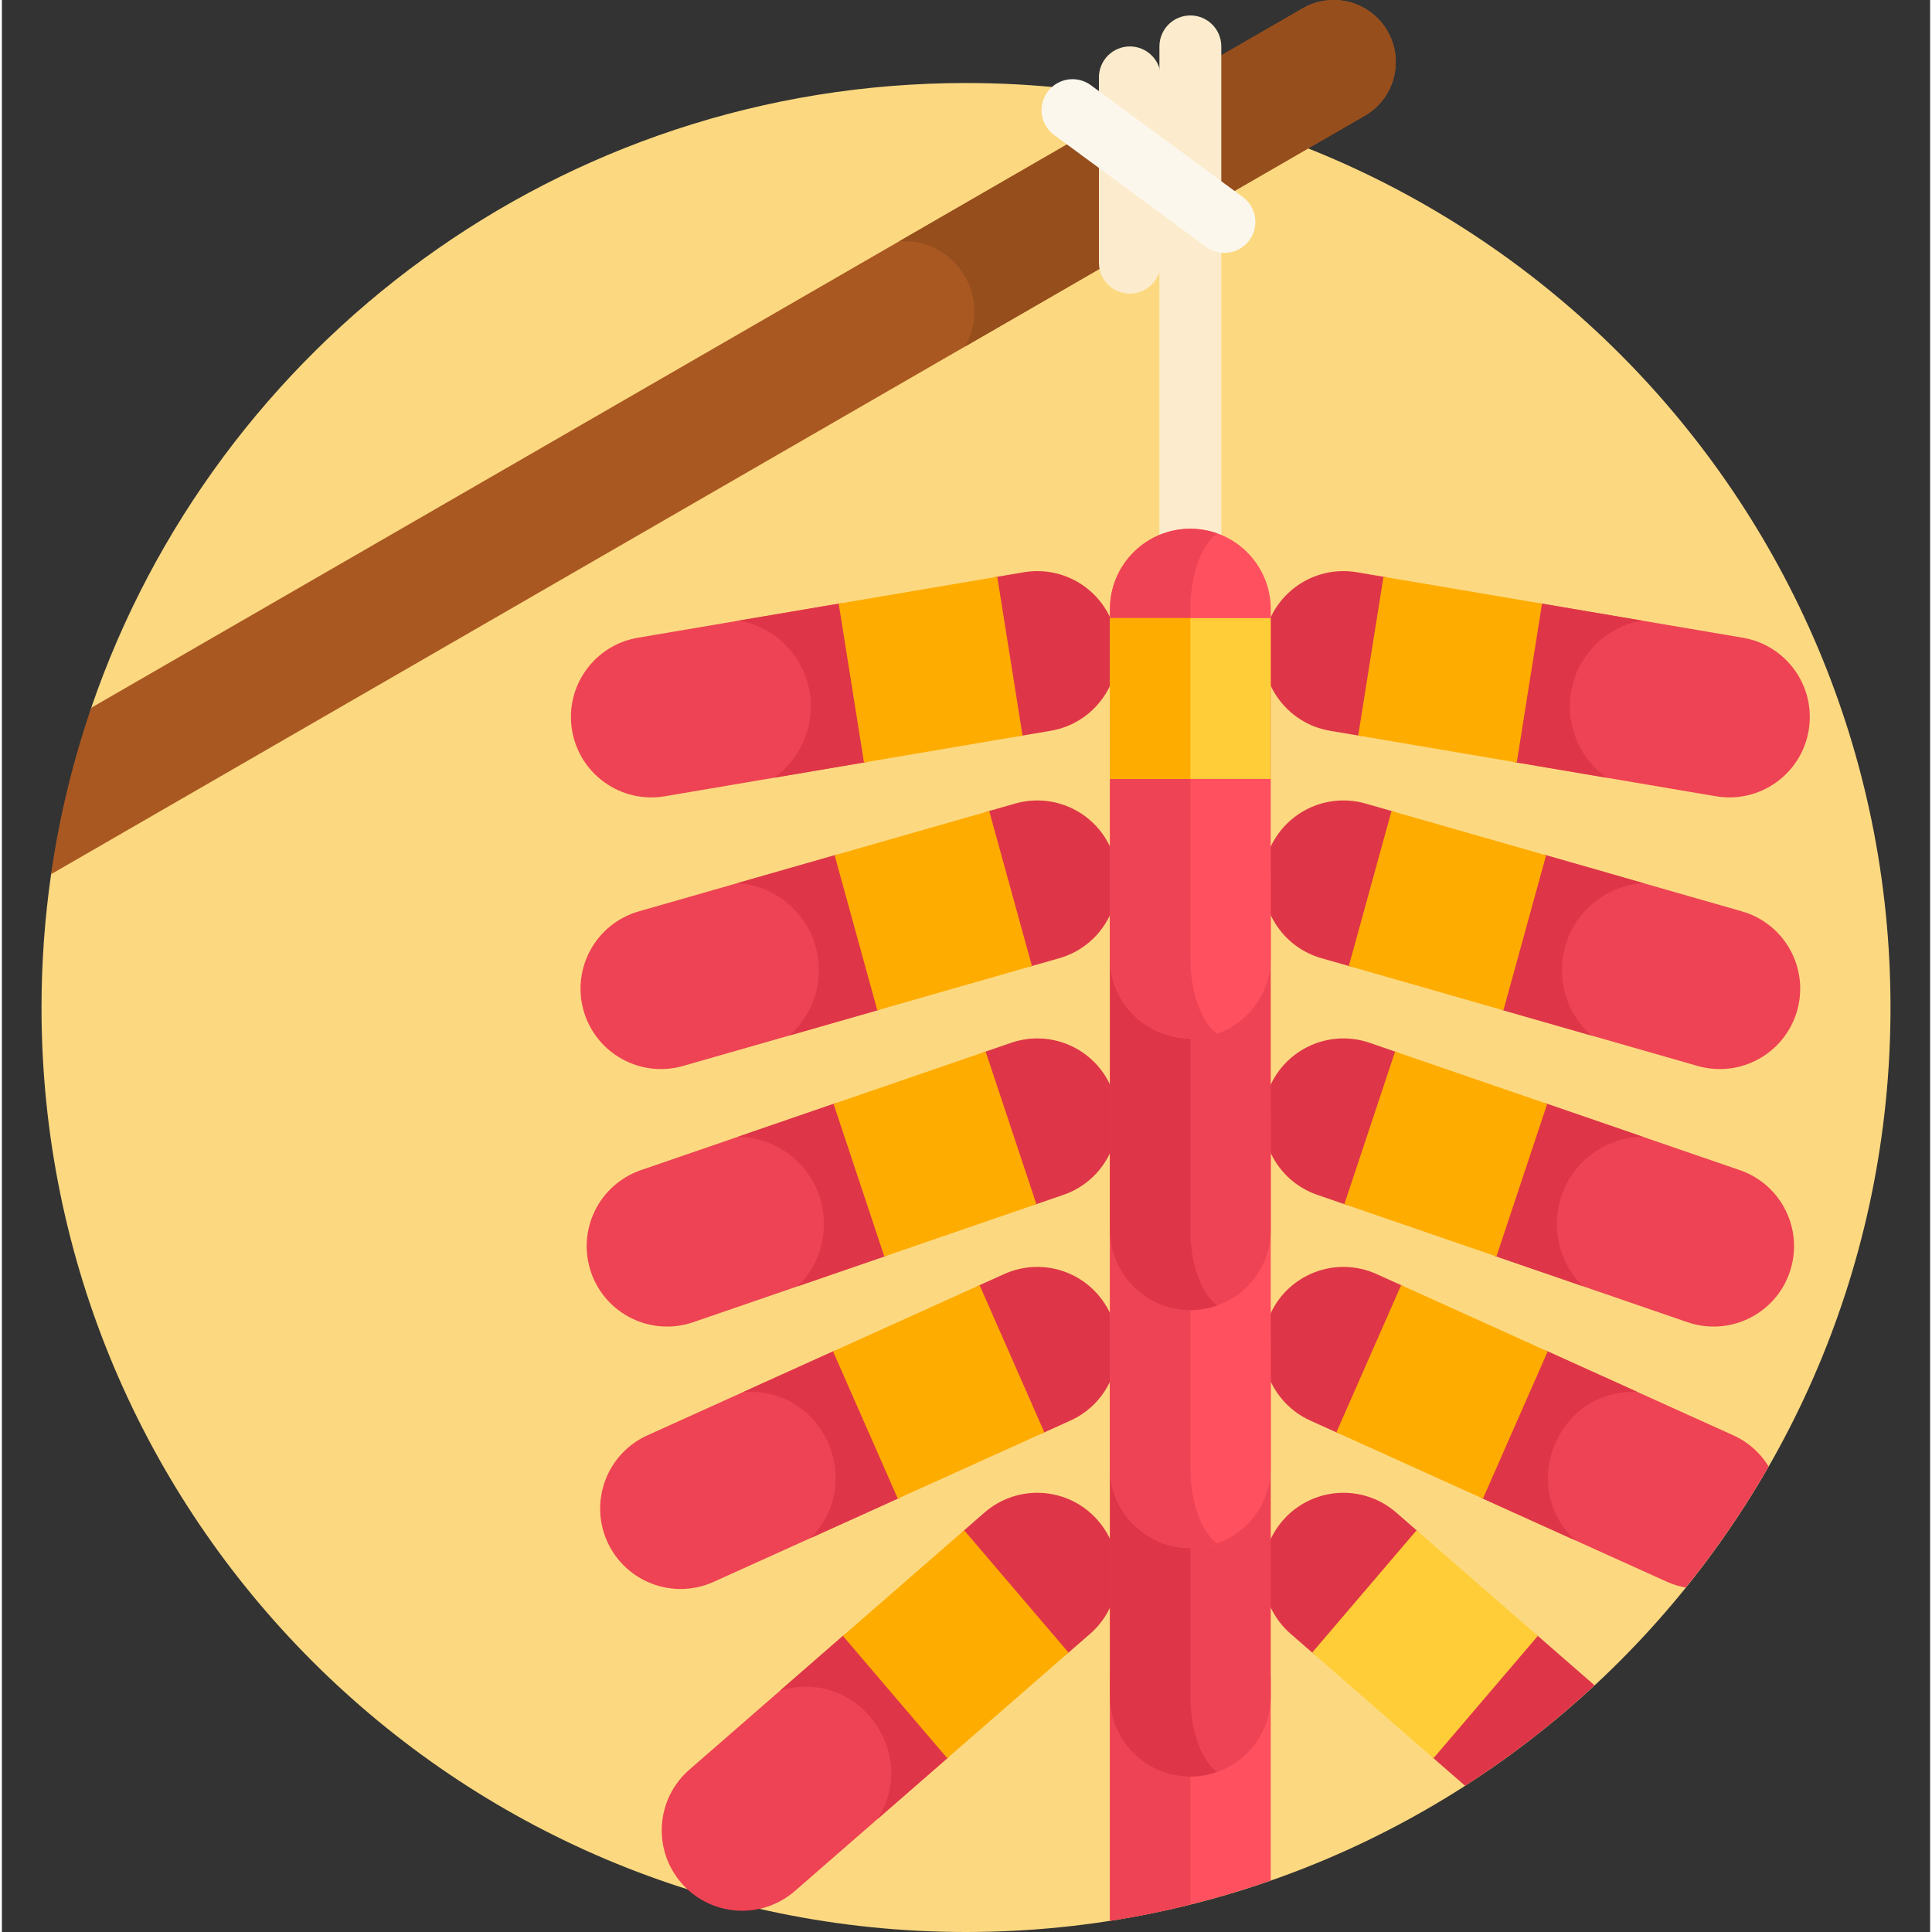 <?xml version="1.0" encoding="UTF-8"?>
<svg xmlns="http://www.w3.org/2000/svg" height="511pt" viewBox="-10 0 511 512" width="511pt">
  <rect x="-10" y="0" width="511" height="512" fill="#333333" stroke="none"/>
  <path d="m245.5 22c-107.504 0-198.828 69.246-231.824 165.566h.004l-10.617 43.973c-1.676 11.578-2.562 23.414-2.562 35.461 0 135.309 109.691 245 245 245s245-109.691 245-245-109.691-245-245-245zm0 0" fill="#fcd981"></path>
  <path d="m360.004 278.949-7.535-2.594c-11.148-3.832-23.254 2.09-27.082 13.219-3.828 11.129 2.09 23.25 13.219 27.078l7.949 2.734zm0 0" fill="#de3648"></path>
  <path d="m450.562 310.098-51.602-17.75-13.449 40.441 51.188 17.609c11.129 3.824 23.254-2.094 27.082-13.219 3.828-11.129-2.09-23.254-13.219-27.082zm0 0" fill="#ee4354"></path>
  <path d="m403.254 317.074c3.188-9.586 12.035-15.676 21.582-15.828l-25.875-8.898-13.449 40.441 23.457 8.07c-6.082-5.996-8.59-15.141-5.715-23.785zm0 0" fill="#de3648"></path>
  <path d="m345.766 319.117 40.301 13.863 13.453-40.441-40.305-13.863zm0 0" fill="#ffac00"></path>
  <path d="m356.957 152.984-7.859-1.332c-11.621-1.969-22.602 5.84-24.57 17.445-1.969 11.602 5.84 22.602 17.445 24.57l8.285 1.406zm0 0" fill="#de3648"></path>
  <path d="m451.371 169.004-53.797-9.129-6.699 42.09 53.367 9.055c11.605 1.965 22.605-5.844 24.574-17.445 1.969-11.602-5.844-22.602-17.445-24.57zm0 0" fill="#ee4354"></path>
  <path d="m405.824 183.578c1.59-9.977 9.332-17.43 18.723-19.125l-26.973-4.578-6.699 42.09 24.457 4.148c-6.977-4.93-10.938-13.543-9.508-22.535zm0 0" fill="#de3648"></path>
  <path d="m349.434 194.934 42.02 7.129 6.699-42.09-42.02-7.129zm0 0" fill="#ffac00"></path>
  <path d="m359.066 215.148-7.664-2.195c-11.332-3.242-23.109 3.305-26.352 14.617-3.238 11.316 3.305 23.113 14.621 26.355l8.078 2.312zm0 0" fill="#de3648"></path>
  <path d="m451.129 241.52-52.457-15.027-11.316 41.09 52.039 14.906c11.312 3.238 23.109-3.305 26.352-14.617 3.238-11.312-3.305-23.109-14.617-26.352zm0 0" fill="#ee4354"></path>
  <path d="m404.246 250.965c2.684-9.742 11.203-16.289 20.727-16.938l-26.301-7.535-11.32 41.09 23.848 6.832c-6.387-5.672-9.371-14.672-6.953-23.449zm0 0" fill="#de3648"></path>
  <path d="m346.949 256.008 40.969 11.734 11.316-41.086-40.969-11.734zm0 0" fill="#ffac00"></path>
  <path d="m361.578 340.922-7.266-3.281c-10.742-4.855-23.344-.086-28.191 10.641-4.848 10.723-.086 23.344 10.641 28.191l7.656 3.465zm0 0" fill="#de3648"></path>
  <path d="m448.84 380.371-49.723-22.477-17.16 39.012 49.328 22.297c1.617.734 3.281 1.219 4.957 1.527 8.133-10.078 15.492-20.805 21.969-32.105-2.152-3.508-5.34-6.434-9.371-8.254zm0 0" fill="#ee4354"></path>
  <path d="m365.539 406.086-6.012-5.234c-8.887-7.742-22.332-6.805-30.062 2.07-7.73 8.871-6.805 22.332 2.07 30.062l6.34 5.52zm0 0" fill="#de3648"></path>
  <path d="m396.602 433.148-27.664 32.418 8.832 7.695c12.227-7.859 23.703-16.785 34.312-26.629zm0 0" fill="#de3648"></path>
  <path d="m337.242 437.957 32.137 27.996 27.664-32.422-32.133-27.992zm0 0" fill="#ffcd38"></path>
  <path d="m249.914 278.949 7.539-2.594c11.145-3.832 23.25 2.09 27.078 13.219 3.828 11.129-2.09 23.25-13.219 27.078l-7.949 2.734zm0 0" fill="#de3648"></path>
  <path d="m159.355 310.098 51.602-17.75 13.449 40.441-51.188 17.609c-11.129 3.824-23.254-2.094-27.082-13.219-3.824-11.129 2.094-23.254 13.219-27.082zm0 0" fill="#ee4354"></path>
  <path d="m206.668 317.074c-3.188-9.586-12.039-15.676-21.582-15.828l25.871-8.898 13.449 40.441-23.457 8.07c6.082-5.996 8.59-15.141 5.719-23.785zm0 0" fill="#de3648"></path>
  <path d="m264.152 319.117-40.301 13.863-13.449-40.441 40.301-13.863zm0 0" fill="#ffac00"></path>
  <path d="m252.961 152.984 7.859-1.332c11.621-1.969 22.605 5.84 24.574 17.445 1.965 11.602-5.844 22.602-17.445 24.57l-8.289 1.406zm0 0" fill="#de3648"></path>
  <path d="m158.547 169.004 53.797-9.129 6.699 42.09-53.367 9.055c-11.605 1.965-22.605-5.844-24.574-17.445-1.965-11.602 5.844-22.602 17.445-24.57zm0 0" fill="#ee4354"></path>
  <path d="m204.094 183.578c-1.59-9.977-9.332-17.43-18.723-19.125l26.973-4.578 6.699 42.09-24.457 4.148c6.977-4.93 10.938-13.543 9.508-22.535zm0 0" fill="#de3648"></path>
  <path d="m260.484 194.934-42.02 7.129-6.699-42.09 42.02-7.129zm0 0" fill="#ffac00"></path>
  <path d="m250.852 215.148 7.664-2.195c11.332-3.242 23.109 3.305 26.352 14.617 3.238 11.316-3.305 23.113-14.617 26.355l-8.082 2.312zm0 0" fill="#de3648"></path>
  <path d="m158.789 241.52 52.457-15.027 11.32 41.09-52.043 14.906c-11.312 3.238-23.109-3.305-26.352-14.617-3.238-11.312 3.305-23.109 14.617-26.352zm0 0" fill="#ee4354"></path>
  <path d="m205.672 250.965c-2.684-9.742-11.203-16.289-20.727-16.938l26.301-7.535 11.32 41.09-23.848 6.832c6.387-5.672 9.371-14.672 6.953-23.449zm0 0" fill="#de3648"></path>
  <path d="m262.973 256.008-40.973 11.734-11.316-41.086 40.969-11.734zm0 0" fill="#ffac00"></path>
  <path d="m248.344 340.922 7.262-3.281c10.742-4.855 23.344-.086 28.195 10.641 4.844 10.723.082 23.344-10.641 28.191l-7.66 3.465zm0 0" fill="#de3648"></path>
  <path d="m161.078 380.371 49.723-22.477 17.16 39.012-49.328 22.297c-10.723 4.848-23.344.082-28.195-10.641-4.844-10.723-.082-23.344 10.641-28.191zm0 0" fill="#ee4354"></path>
  <path d="m244.383 406.086 6.008-5.234c8.891-7.742 22.332-6.805 30.062 2.07 7.73 8.871 6.805 22.332-2.07 30.062l-6.336 5.52zm0 0" fill="#de3648"></path>
  <path d="m172.176 468.988 41.141-35.84 27.668 32.418-40.816 35.559c-8.875 7.727-22.332 6.801-30.062-2.07-7.73-8.875-6.805-22.332 2.07-30.066zm0 0" fill="#ee4354"></path>
  <path d="m334.734 2.203-321.055 185.363c-4.855 14.164-8.453 28.906-10.648 44.109l348.141-201c7.863-4.539 10.555-14.59 6.016-22.453-4.539-7.863-14.59-10.559-22.453-6.02zm0 0" fill="#aa5821"></path>
  <path d="m357.188 8.223c-4.539-7.863-14.59-10.559-22.453-6.02l-106.965 61.758c15.023-1.031 24.824 15.086 17.457 27.883l105.945-61.168c7.859-4.539 10.555-14.59 6.016-22.453zm0 0" fill="#964e1d"></path>
  <path d="m304.961 427.344c-4.531 0-8.199-3.668-8.199-8.199v-406.852c0-4.531 3.668-8.199 8.199-8.199 4.527 0 8.195 3.668 8.195 8.199v406.852c0 4.531-3.668 8.199-8.195 8.199zm0 0" fill="#fceccd"></path>
  <path d="m304.961 424.191c-11.77 0-21.309 9.539-21.309 21.309v63.539c14.676-2.297 28.922-5.902 42.613-10.684v-52.855c0-11.77-9.539-21.309-21.305-21.309zm0 0" fill="#fe505f"></path>
  <path d="m304.961 445.5c0-9.273 2.965-17.141 7.102-20.07-2.223-.789-4.609-1.238-7.102-1.238-11.77 0-21.309 9.539-21.309 21.309v63.535c7.211-1.125 14.316-2.574 21.309-4.32zm0 0" fill="#ee4354"></path>
  <path d="m304.961 470.805c-11.77 0-21.309-9.539-21.309-21.309v-92.449c0-11.766 9.539-21.309 21.309-21.309 11.766 0 21.305 9.543 21.305 21.309v92.449c0 11.77-9.539 21.309-21.305 21.309zm0 0" fill="#ee4354"></path>
  <path d="m304.961 449.496v-92.449c0-9.273 2.965-17.141 7.102-20.07-2.223-.785-4.609-1.238-7.102-1.238-11.77 0-21.309 9.543-21.309 21.309v92.449c0 11.77 9.539 21.309 21.309 21.309 2.492 0 4.875-.453 7.102-1.238-4.137-2.93-7.102-10.797-7.102-20.07zm0 0" fill="#de3648"></path>
  <path d="m304.961 410.254c-11.77 0-21.309-9.539-21.309-21.309v-92.449c0-11.766 9.539-21.309 21.309-21.309 11.766 0 21.305 9.543 21.305 21.309v92.449c0 11.77-9.539 21.309-21.305 21.309zm0 0" fill="#fe505f"></path>
  <path d="m304.961 388.945v-92.449c0-9.273 2.965-17.141 7.102-20.07-2.223-.785-4.609-1.238-7.102-1.238-11.77 0-21.309 9.543-21.309 21.309v92.449c0 11.77 9.539 21.309 21.309 21.309 2.492 0 4.875-.453 7.102-1.238-4.137-2.93-7.102-10.797-7.102-20.07zm0 0" fill="#ee4354"></path>
  <path d="m304.961 347.188c-11.77 0-21.309-9.539-21.309-21.309v-92.445c0-11.77 9.539-21.309 21.309-21.309 11.766 0 21.305 9.539 21.305 21.309v92.445c0 11.77-9.539 21.309-21.305 21.309zm0 0" fill="#ee4354"></path>
  <path d="m304.961 325.879v-92.445c0-9.277 2.965-17.145 7.102-20.07-2.223-.789-4.609-1.238-7.102-1.238-11.77 0-21.309 9.539-21.309 21.309v92.445c0 11.77 9.539 21.309 21.309 21.309 2.492 0 4.875-.449 7.102-1.238-4.137-2.93-7.102-10.797-7.102-20.07zm0 0" fill="#de3648"></path>
  <path d="m304.961 275.188c-11.77 0-21.309-9.539-21.309-21.309v-92.445c0-11.77 9.539-21.309 21.309-21.309 11.766 0 21.305 9.539 21.305 21.309v92.445c0 11.77-9.539 21.309-21.305 21.309zm0 0" fill="#fe505f"></path>
  <path d="m304.961 253.879v-92.445c0-9.277 2.965-17.145 7.102-20.07-2.223-.789-4.609-1.238-7.102-1.238-11.77 0-21.309 9.539-21.309 21.309v92.445c0 11.77 9.539 21.309 21.309 21.309 2.492 0 4.875-.449 7.102-1.238-4.137-2.93-7.102-10.797-7.102-20.07zm0 0" fill="#ee4354"></path>
  <path d="m283.652 163.805h42.613v42.617h-42.613zm0 0" fill="#ffcd38"></path>
  <path d="m283.652 163.805h21.309v42.617h-21.309zm0 0" fill="#ffac00"></path>
  <path d="m288.926 77.809c-4.531 0-8.199-3.668-8.199-8.199v-49.102c0-4.531 3.668-8.199 8.199-8.199 4.527 0 8.195 3.668 8.195 8.199v49.102c0 4.527-3.668 8.199-8.195 8.199zm0 0" fill="#fceccd"></path>
  <path d="m313.98 67.012c-1.688 0-3.391-.52-4.852-1.598l-40.258-29.629c-3.648-2.684-4.43-7.816-1.742-11.461 2.684-3.648 7.816-4.43 11.461-1.746l40.258 29.633c3.648 2.684 4.426 7.816 1.742 11.461-1.605 2.184-4.09 3.34-6.609 3.34zm0 0" fill="#fcf7ed"></path>
  <g fill="#de3648">
    <path d="m423.441 368.891-24.324-10.996-17.156 39.012 25.023 11.312c-15.395-14.281-4.672-40.27 16.457-39.328zm0 0"></path>
    <path d="m204.355 407.578 23.605-10.672-17.16-39.012-24.457 11.055c21.199-1.766 32.715 23.836 18.012 38.629zm0 0"></path>
    <path d="m221.941 482.156 19.043-16.59-27.668-32.418-17.121 14.914c20.332-6.297 37.277 16.441 25.746 34.094zm0 0"></path>
  </g>
  <path d="m272.676 437.957-32.137 27.996-27.664-32.422 32.137-27.992zm0 0" fill="#ffac00"></path>
  <path d="m266.262 379.594-38.836 17.555-17.16-39.012 38.836-17.559zm0 0" fill="#ffac00"></path>
  <path d="m343.656 379.594 38.836 17.555 17.16-39.012-38.836-17.559zm0 0" fill="#ffac00"></path>
</svg>
